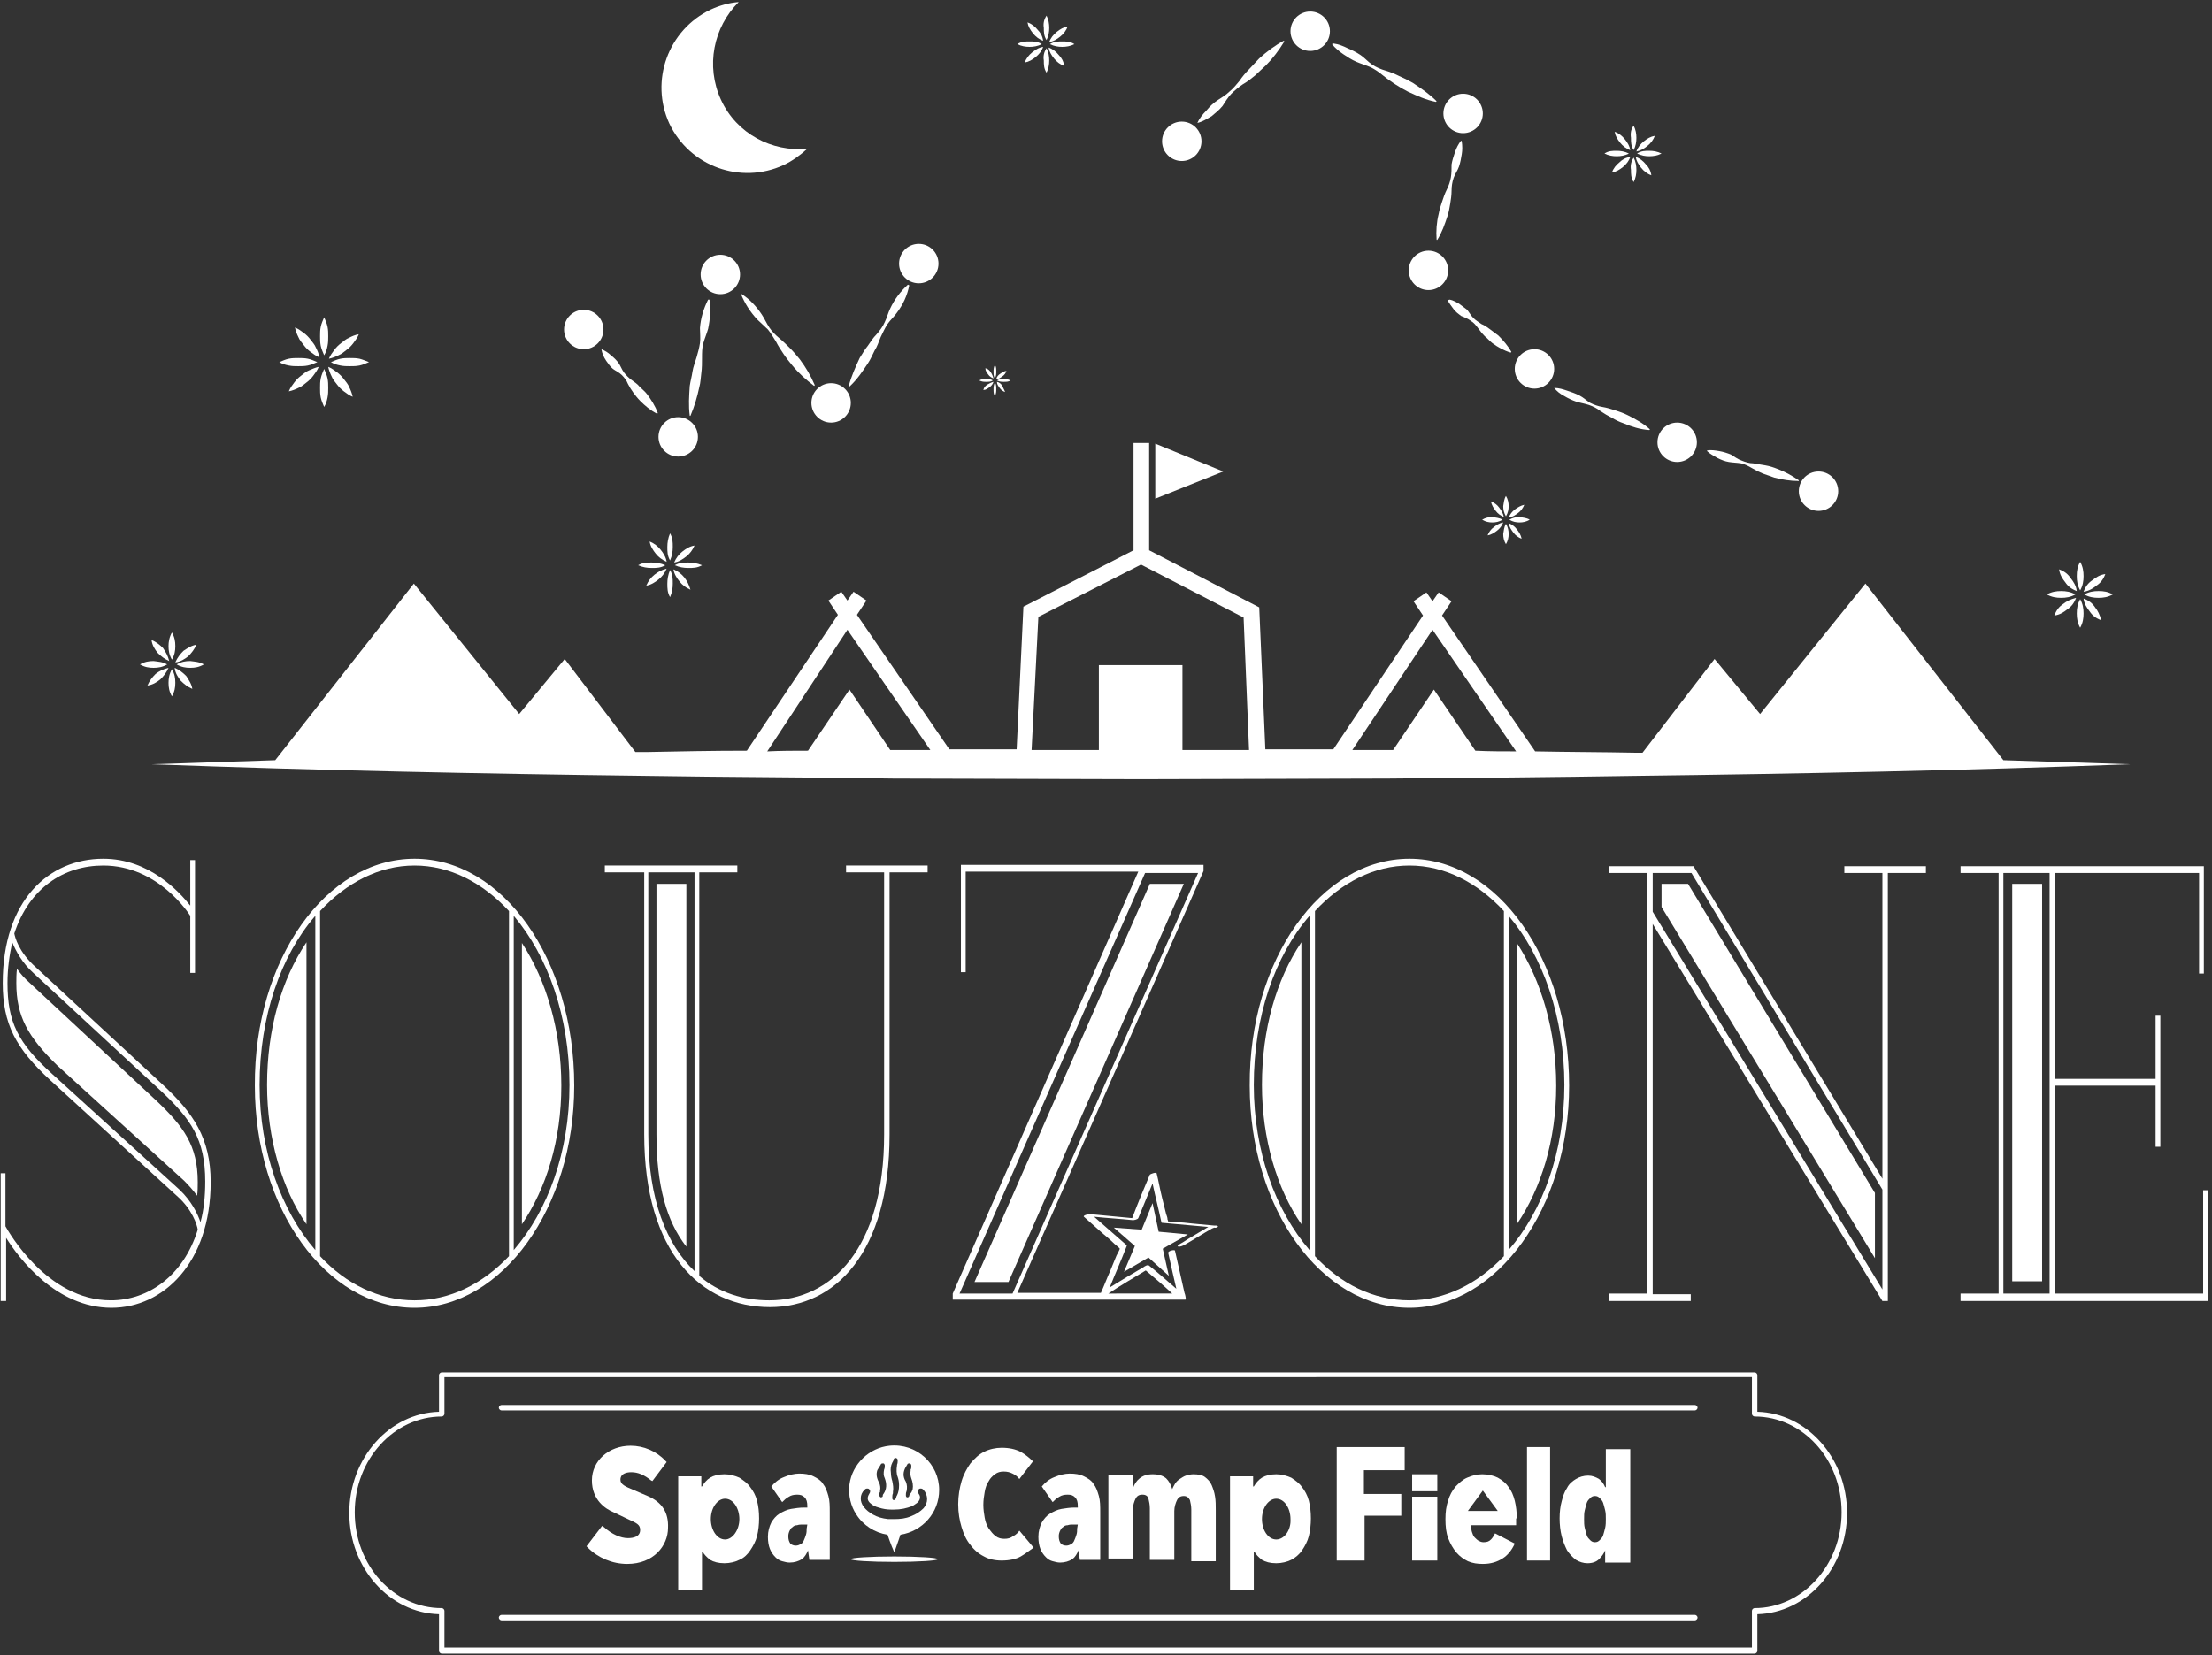 <?xml version="1.0" encoding="utf-8"?>
<!-- Generator: Adobe Illustrator 25.4.1, SVG Export Plug-In . SVG Version: 6.00 Build 0)  -->
<svg version="1.1" id="レイヤー_1" xmlns="http://www.w3.org/2000/svg" xmlns:xlink="http://www.w3.org/1999/xlink" x="0px"
	 y="0px" viewBox="0 0 325.5 243.6" style="enable-background:new 0 0 325.5 243.6;" xml:space="preserve">
<rect x="0" y="0" width="325.5" height="243.6" fill="#333333" stroke="none"/>
<style type="text/css">
	.st0{fill:#FFFFFF;}
</style>
<g>
	<g>
		<path class="st0" d="M98.6,78.5c0.4,0.7,0.4,1.3,0.4,2s-0.1,1.3-0.4,2c-0.4-0.7-0.4-1.3-0.4-2C98.2,79.9,98.3,79.2,98.6,78.5z"/>
		<path class="st0" d="M98.6,83.9c0.4,0.7,0.4,1.3,0.4,2s-0.1,1.3-0.4,2c-0.4-0.7-0.4-1.3-0.4-2C98.2,85.3,98.3,84.6,98.6,83.9z"/>
		<path class="st0" d="M103.3,83.2c-0.7,0.4-1.3,0.4-2,0.4s-1.3-0.1-2-0.4c0.7-0.4,1.3-0.4,2-0.4C101.9,82.8,102.6,82.9,103.3,83.2z
			"/>
		<path class="st0" d="M97.9,83.2c-0.7,0.4-1.3,0.4-2,0.4s-1.3-0.1-2-0.4c0.7-0.4,1.3-0.4,2-0.4C96.6,82.8,97.2,82.9,97.9,83.2z"/>
		<path class="st0" d="M102.2,80.3c-0.3,0.7-0.7,1.2-1.2,1.6s-1.1,0.8-1.8,0.9c0.3-0.7,0.7-1.2,1.2-1.6
			C100.9,80.8,101.5,80.4,102.2,80.3z"/>
		<path class="st0" d="M98.1,83.7c-0.3,0.7-0.7,1.2-1.2,1.6s-1.1,0.8-1.8,0.9c0.3-0.7,0.7-1.2,1.2-1.6
			C96.8,84.2,97.3,83.9,98.1,83.7z"/>
		<path class="st0" d="M101.6,86.8c-0.7-0.3-1.2-0.7-1.6-1.2s-0.8-1.1-0.9-1.8c0.7,0.3,1.2,0.7,1.6,1.2S101.4,86.1,101.6,86.8z"/>
		<path class="st0" d="M98.1,82.7c-0.7-0.3-1.2-0.7-1.6-1.2s-0.8-1.1-0.9-1.8c0.7,0.3,1.2,0.7,1.6,1.2C97.6,81.4,98,82,98.1,82.7z"
			/>
		<g>
			<path class="st0" d="M240.4,18.5c0.3,0.6,0.4,1.2,0.4,1.8c0,0.6-0.1,1.2-0.4,1.8c-0.4-0.6-0.4-1.2-0.4-1.8
				C239.9,19.6,240,19,240.4,18.5z"/>
			<path class="st0" d="M240.4,23.2c0.3,0.6,0.4,1.2,0.4,1.8c0,0.6-0.1,1.2-0.4,1.8c-0.4-0.6-0.4-1.2-0.4-1.8
				C239.9,24.4,240,23.8,240.4,23.2z"/>
			<path class="st0" d="M244.5,22.6c-0.6,0.3-1.2,0.4-1.8,0.4s-1.2-0.1-1.8-0.4c0.6-0.4,1.2-0.4,1.8-0.4S243.9,22.3,244.5,22.6z"/>
			<path class="st0" d="M239.7,22.6c-0.6,0.3-1.2,0.4-1.8,0.4s-1.2-0.1-1.8-0.4c0.6-0.4,1.2-0.4,1.8-0.4S239.1,22.3,239.7,22.6z"/>
			<path class="st0" d="M243.5,20c-0.2,0.6-0.6,1.1-1.1,1.5s-1,0.7-1.6,0.8c0.2-0.6,0.6-1.1,1.1-1.5S242.9,20.1,243.5,20z"/>
			<path class="st0" d="M239.9,23.1c-0.2,0.6-0.6,1.1-1.1,1.5s-1,0.7-1.6,0.8c0.2-0.6,0.6-1.1,1.1-1.5
				C238.7,23.5,239.2,23.2,239.9,23.1z"/>
			<path class="st0" d="M243,25.8c-0.6-0.2-1.1-0.6-1.5-1.1s-0.7-1-0.8-1.6c0.6,0.2,1.1,0.6,1.5,1.1C242.6,24.6,242.9,25.1,243,25.8
				z"/>
			<path class="st0" d="M239.9,22.1c-0.6-0.2-1.1-0.6-1.5-1.1s-0.7-1-0.8-1.6c0.6,0.2,1.1,0.6,1.5,1.1
				C239.5,21,239.8,21.5,239.9,22.1z"/>
		</g>
		<g>
			<path class="st0" d="M154,2.3c0.3,0.6,0.4,1.2,0.4,1.8s-0.1,1.2-0.4,1.8c-0.4-0.6-0.4-1.2-0.4-1.8C153.5,3.5,153.6,2.9,154,2.3z"
				/>
			<path class="st0" d="M154,7.1c0.3,0.6,0.4,1.2,0.4,1.8c0,0.6-0.1,1.2-0.4,1.8c-0.4-0.6-0.4-1.2-0.4-1.8
				C153.5,8.3,153.6,7.7,154,7.1z"/>
			<path class="st0" d="M158.1,6.5c-0.6,0.3-1.2,0.4-1.8,0.4s-1.2-0.1-1.8-0.4c0.6-0.4,1.2-0.4,1.8-0.4
				C156.9,6.1,157.5,6.1,158.1,6.5z"/>
			<path class="st0" d="M153.3,6.5c-0.6,0.3-1.2,0.4-1.8,0.4s-1.2-0.1-1.8-0.4c0.6-0.4,1.2-0.4,1.8-0.4S152.7,6.1,153.3,6.5z"/>
			<path class="st0" d="M157.1,3.9c-0.2,0.6-0.6,1.1-1.1,1.5s-1,0.7-1.6,0.8c0.2-0.6,0.6-1.1,1.1-1.5S156.5,4,157.1,3.9z"/>
			<path class="st0" d="M153.5,6.9c-0.2,0.6-0.6,1.1-1.1,1.5s-1,0.7-1.6,0.8c0.2-0.6,0.6-1.1,1.1-1.5C152.3,7.4,152.8,7,153.5,6.9z"
				/>
			<path class="st0" d="M156.6,9.7c-0.6-0.2-1.1-0.6-1.5-1.1s-0.7-1-0.8-1.6c0.6,0.2,1.1,0.6,1.5,1.1C156.2,8.5,156.5,9,156.6,9.7z"
				/>
			<path class="st0" d="M153.5,6c-0.6-0.2-1.1-0.6-1.5-1.1s-0.7-1-0.8-1.6c0.6,0.2,1.1,0.6,1.5,1.1C153.1,4.8,153.4,5.3,153.5,6z"/>
		</g>
		<g>
			<path class="st0" d="M306.1,82.7c0.4,0.7,0.5,1.4,0.5,2.1s-0.1,1.4-0.5,2.1c-0.4-0.7-0.5-1.4-0.5-2.1
				C305.6,84,305.7,83.4,306.1,82.7z"/>
			<path class="st0" d="M306.1,88.2c0.4,0.7,0.5,1.4,0.5,2.1s-0.1,1.4-0.5,2.1c-0.4-0.7-0.5-1.4-0.5-2.1S305.7,88.9,306.1,88.2z"/>
			<path class="st0" d="M310.9,87.5c-0.7,0.4-1.4,0.5-2.1,0.5s-1.4-0.1-2.1-0.5c0.7-0.4,1.4-0.5,2.1-0.5
				C309.6,87,310.2,87.1,310.9,87.5z"/>
			<path class="st0" d="M305.4,87.5c-0.7,0.4-1.4,0.5-2.1,0.5s-1.4-0.1-2.1-0.5c0.7-0.4,1.4-0.5,2.1-0.5S304.7,87.1,305.4,87.5z"/>
			<path class="st0" d="M309.8,84.5c-0.3,0.8-0.7,1.3-1.3,1.7c-0.5,0.4-1.1,0.8-1.9,0.9c0.3-0.8,0.7-1.3,1.3-1.7
				C308.4,85,309,84.6,309.8,84.5z"/>
			<path class="st0" d="M305.5,88c-0.3,0.8-0.7,1.3-1.3,1.7c-0.5,0.4-1.1,0.8-1.9,0.9c0.3-0.8,0.7-1.3,1.3-1.7
				C304.1,88.5,304.7,88.2,305.5,88z"/>
			<path class="st0" d="M309.2,91.3c-0.8-0.3-1.3-0.7-1.7-1.3c-0.4-0.5-0.8-1.1-0.9-1.9c0.8,0.3,1.3,0.7,1.7,1.3
				C308.7,89.9,309,90.5,309.2,91.3z"/>
			<path class="st0" d="M305.6,87c-0.8-0.3-1.3-0.7-1.7-1.3c-0.4-0.5-0.8-1.1-0.9-1.9c0.8,0.3,1.3,0.7,1.7,1.3
				C305.1,85.6,305.5,86.2,305.6,87z"/>
		</g>
		<g>
			<path class="st0" d="M47.7,46.7c0.2,0.5,0.4,0.9,0.5,1.4s0.1,0.9,0.1,1.4s0,0.9-0.1,1.4s-0.2,0.9-0.5,1.4
				c-0.2-0.5-0.4-0.9-0.5-1.4s-0.1-0.9-0.1-1.4s0-0.9,0.1-1.4C47.3,47.6,47.5,47.2,47.7,46.7z"/>
			<path class="st0" d="M47.7,54.3c0.2,0.5,0.4,0.9,0.5,1.4s0.1,0.9,0.1,1.4s0,0.9-0.1,1.4s-0.2,0.9-0.5,1.4
				c-0.2-0.5-0.4-0.9-0.5-1.4s-0.1-0.9-0.1-1.4s0-0.9,0.1-1.4S47.5,54.8,47.7,54.3z"/>
			<path class="st0" d="M54.3,53.3c-0.5,0.2-0.9,0.4-1.4,0.5s-0.9,0.1-1.4,0.1s-0.9,0-1.4-0.1s-0.9-0.2-1.4-0.5
				c0.5-0.2,0.9-0.4,1.4-0.5s0.9-0.1,1.4-0.1s0.9,0,1.4,0.1C53.3,52.9,53.8,53.1,54.3,53.3z"/>
			<path class="st0" d="M46.7,53.3c-0.5,0.2-0.9,0.4-1.4,0.5s-0.9,0.1-1.4,0.1s-0.9,0-1.4-0.1s-0.9-0.2-1.4-0.5
				c0.5-0.2,0.9-0.4,1.4-0.5s0.9-0.1,1.4-0.1s0.9,0,1.4,0.1C45.8,52.9,46.2,53.1,46.7,53.3z"/>
			<path class="st0" d="M52.8,49.2c-0.2,0.5-0.5,0.9-0.8,1.3c-0.3,0.4-0.6,0.7-1,1s-0.7,0.6-1.2,0.8c-0.4,0.2-0.9,0.4-1.4,0.5
				c0.2-0.5,0.5-0.9,0.8-1.3c0.3-0.4,0.6-0.7,1-1s0.7-0.6,1.2-0.8C51.8,49.5,52.2,49.3,52.8,49.2z"/>
			<path class="st0" d="M46.9,54c-0.2,0.5-0.5,0.9-0.8,1.3c-0.3,0.4-0.6,0.7-1,1s-0.7,0.6-1.2,0.8c-0.4,0.2-0.9,0.4-1.4,0.5
				c0.2-0.5,0.5-0.9,0.8-1.3c0.3-0.4,0.6-0.7,1-1s0.7-0.6,1.2-0.8S46.4,54.1,46.9,54z"/>
			<path class="st0" d="M51.9,58.4c-0.5-0.2-0.9-0.5-1.3-0.8c-0.4-0.3-0.7-0.6-1-1s-0.6-0.7-0.8-1.2c-0.2-0.4-0.4-0.9-0.5-1.4
				c0.5,0.2,0.9,0.5,1.3,0.8c0.4,0.3,0.7,0.6,1,1s0.6,0.7,0.8,1.2C51.6,57.4,51.8,57.9,51.9,58.4z"/>
			<path class="st0" d="M47,52.6c-0.5-0.2-0.9-0.5-1.3-0.8c-0.4-0.3-0.7-0.6-1-1s-0.6-0.7-0.8-1.2c-0.2-0.4-0.4-0.9-0.5-1.4
				c0.5,0.2,0.9,0.5,1.3,0.8c0.4,0.3,0.7,0.6,1,1s0.6,0.7,0.8,1.2C46.7,51.6,46.9,52,47,52.6z"/>
		</g>
		<path class="st0" d="M106.1,14.7c-2.3-5-1.1-10.7,2.6-14.4c-1.4,0.1-2.8,0.5-4.1,1.1c-6.3,3-9,10.5-6.1,16.8
			c3,6.3,10.5,9,16.8,6.1c1.3-0.6,2.5-1.5,3.5-2.4C113.6,22.4,108.4,19.7,106.1,14.7z"/>
		<g>
			<path class="st0" d="M221.6,73c0.3,0.5,0.4,1,0.4,1.5s-0.1,1-0.4,1.5c-0.3-0.5-0.4-1-0.4-1.5C221.3,74,221.3,73.5,221.6,73z"/>
			<path class="st0" d="M221.6,77.1c0.3,0.5,0.4,1,0.4,1.5s-0.1,1-0.4,1.5c-0.3-0.5-0.4-1-0.4-1.5C221.3,78.1,221.3,77.6,221.6,77.1
				z"/>
			<path class="st0" d="M225.1,76.5c-0.5,0.3-1,0.4-1.5,0.4s-1-0.1-1.5-0.4c0.5-0.3,1-0.4,1.5-0.4C224.1,76.2,224.6,76.2,225.1,76.5
				z"/>
			<path class="st0" d="M221.1,76.5c-0.5,0.3-1,0.4-1.5,0.4s-1-0.1-1.5-0.4c0.5-0.3,1-0.4,1.5-0.4C220.1,76.2,220.6,76.2,221.1,76.5
				z"/>
			<path class="st0" d="M224.3,74.3c-0.2,0.5-0.5,0.9-0.9,1.2c-0.4,0.3-0.8,0.6-1.4,0.7c0.2-0.5,0.5-0.9,0.9-1.2
				C223.3,74.7,223.8,74.4,224.3,74.3z"/>
			<path class="st0" d="M221.2,76.9c-0.2,0.5-0.5,0.9-0.9,1.2c-0.4,0.3-0.8,0.6-1.4,0.7c0.2-0.5,0.5-0.9,0.9-1.2
				S220.6,77,221.2,76.9z"/>
			<path class="st0" d="M223.9,79.3c-0.5-0.2-0.9-0.5-1.2-0.9s-0.6-0.8-0.7-1.4c0.5,0.2,0.9,0.5,1.2,0.9S223.8,78.7,223.9,79.3z"/>
			<path class="st0" d="M221.3,76.1c-0.5-0.2-0.9-0.5-1.2-0.9s-0.6-0.8-0.7-1.4c0.5,0.2,0.9,0.5,1.2,0.9
				C220.9,75.1,221.2,75.6,221.3,76.1z"/>
		</g>
		<g>
			<path class="st0" d="M146.4,53.7c0.2,0.3,0.2,0.6,0.2,1c0,0.3,0,0.6-0.2,1c-0.2-0.3-0.2-0.6-0.2-1
				C146.2,54.4,146.2,54.1,146.4,53.7z"/>
			<path class="st0" d="M146.4,56.3c0.2,0.3,0.2,0.6,0.2,1c0,0.3,0,0.6-0.2,1c-0.2-0.3-0.2-0.6-0.2-1
				C146.2,57,146.2,56.7,146.4,56.3z"/>
			<path class="st0" d="M148.7,56c-0.3,0.2-0.6,0.2-1,0.2c-0.3,0-0.6,0-1-0.2c0.3-0.2,0.6-0.2,1-0.2C148,55.8,148.3,55.8,148.7,56z"
				/>
			<path class="st0" d="M146.1,56c-0.3,0.2-0.6,0.2-1,0.2c-0.3,0-0.6,0-1-0.2c0.3-0.2,0.6-0.2,1-0.2C145.4,55.8,145.8,55.8,146.1,56
				z"/>
			<path class="st0" d="M148.1,54.6c-0.1,0.3-0.3,0.6-0.6,0.8s-0.5,0.4-0.9,0.4c0.1-0.4,0.3-0.6,0.6-0.8
				C147.5,54.8,147.8,54.6,148.1,54.6z"/>
			<path class="st0" d="M146.2,56.2c-0.1,0.3-0.3,0.6-0.6,0.8s-0.5,0.4-0.9,0.4c0.1-0.4,0.3-0.6,0.6-0.8
				C145.5,56.5,145.8,56.3,146.2,56.2z"/>
			<path class="st0" d="M147.9,57.7c-0.3-0.1-0.6-0.3-0.8-0.6s-0.4-0.5-0.4-0.9c0.4,0.1,0.6,0.3,0.8,0.6
				C147.6,57.1,147.8,57.4,147.9,57.7z"/>
			<path class="st0" d="M146.2,55.7c-0.3-0.1-0.6-0.3-0.8-0.6s-0.4-0.5-0.4-0.9c0.4,0.1,0.6,0.3,0.8,0.6S146.1,55.4,146.2,55.7z"/>
		</g>
		<g>
			<path class="st0" d="M25.3,93.1c0.4,0.7,0.5,1.3,0.5,2s-0.1,1.3-0.5,2c-0.4-0.7-0.5-1.3-0.5-2C24.8,94.5,24.9,93.8,25.3,93.1z"/>
			<path class="st0" d="M25.3,98.5c0.4,0.7,0.5,1.3,0.5,2s-0.1,1.3-0.5,2c-0.4-0.7-0.5-1.3-0.5-2C24.8,99.9,24.9,99.2,25.3,98.5z"/>
			<path class="st0" d="M30,97.8c-0.7,0.4-1.3,0.5-2,0.5s-1.3-0.1-2-0.5c0.7-0.4,1.3-0.5,2-0.5C28.7,97.4,29.3,97.4,30,97.8z"/>
			<path class="st0" d="M24.6,97.8c-0.7,0.4-1.3,0.5-2,0.5s-1.3-0.1-2-0.5c0.7-0.4,1.3-0.5,2-0.5C23.3,97.4,23.9,97.4,24.6,97.8z"/>
			<path class="st0" d="M28.9,94.9c-0.3,0.7-0.7,1.2-1.2,1.7c-0.5,0.4-1.1,0.8-1.9,0.9c0.3-0.7,0.7-1.2,1.2-1.7
				C27.6,95.4,28.2,95,28.9,94.9z"/>
			<path class="st0" d="M24.8,98.3c-0.3,0.7-0.7,1.2-1.2,1.7c-0.5,0.4-1.1,0.8-1.9,0.9c0.3-0.7,0.7-1.2,1.2-1.7
				C23.4,98.8,24,98.5,24.8,98.3z"/>
			<path class="st0" d="M28.3,101.4c-0.7-0.3-1.2-0.7-1.7-1.2c-0.4-0.5-0.8-1.1-0.9-1.9c0.7,0.3,1.2,0.7,1.7,1.2
				C27.8,100.1,28.2,100.7,28.3,101.4z"/>
			<path class="st0" d="M24.9,97.3c-0.7-0.3-1.2-0.7-1.7-1.2c-0.4-0.5-0.8-1.1-0.9-1.9c0.7,0.3,1.2,0.7,1.7,1.2
				C24.4,96,24.7,96.5,24.9,97.3z"/>
		</g>
		<circle class="st0" cx="192.8" cy="4.6" r="2.9"/>
		<circle class="st0" cx="215.3" cy="16.7" r="2.9"/>
		<circle class="st0" cx="210.2" cy="39.8" r="2.9"/>
		<circle class="st0" cx="225.8" cy="54.3" r="2.9"/>
		<circle class="st0" cx="246.8" cy="65.1" r="2.9"/>
		<circle class="st0" cx="267.6" cy="72.3" r="2.9"/>
		<circle class="st0" cx="173.9" cy="20.8" r="2.9"/>
		<path class="st0" d="M176.2,18.1c0.3-0.7,0.8-1.3,1.3-1.8c0.5-0.6,1-1.1,1.6-1.5s1.3-0.8,1.8-1.3c0.6-0.5,1-1,1.5-1.6
			c0.4-0.6,0.9-1.2,1.4-1.7s1-1.1,1.5-1.6c1.1-1,2.3-1.9,3.6-2.6l0.1,0.1c-0.8,1.3-1.7,2.5-2.7,3.5c-0.5,0.5-1.1,1-1.6,1.5
			c-0.6,0.5-1.1,0.9-1.8,1.3c-0.6,0.4-1.2,0.9-1.7,1.4s-0.9,1.2-1.3,1.8c-0.5,0.6-1,1-1.6,1.5C177.6,17.5,177,17.9,176.2,18.1
			L176.2,18.1z"/>
		<circle class="st0" cx="99.8" cy="64.3" r="2.9"/>
		<circle class="st0" cx="85.9" cy="48.5" r="2.9"/>
		<path class="st0" d="M88.5,51.4c0.5,0.2,1,0.5,1.4,0.9c0.4,0.3,0.8,0.7,1.1,1.1c0.3,0.4,0.5,1,0.8,1.4s0.7,0.8,1.1,1.1
			s0.9,0.6,1.2,1c0.4,0.4,0.8,0.7,1.1,1.1c0.6,0.8,1.2,1.7,1.6,2.8l-0.1,0.1c-1-0.5-1.8-1.2-2.5-1.9c-0.4-0.4-0.7-0.8-1-1.2
			s-0.6-0.9-0.8-1.3c-0.2-0.5-0.5-0.9-0.9-1.3c-0.4-0.4-0.9-0.6-1.3-0.9c-0.4-0.3-0.7-0.8-1-1.2C88.8,52.5,88.6,52,88.5,51.4
			L88.5,51.4z"/>
		<circle class="st0" cx="122.3" cy="59.3" r="2.9"/>
		<circle class="st0" cx="135.2" cy="38.8" r="2.9"/>
		<path class="st0" d="M133.8,42c-0.3,1.5-0.9,2.8-1.8,4c-0.4,0.6-1,1.1-1.4,1.7c-0.4,0.6-0.7,1.3-1,1.9c-0.3,0.7-0.5,1.4-0.9,2
			c-0.3,0.6-0.6,1.3-1,1.9c-0.8,1.2-1.6,2.4-2.7,3.4l-0.1-0.1c0.4-1.5,1-2.8,1.6-4.1c0.4-0.6,0.7-1.2,1.2-1.8
			c0.4-0.6,0.8-1.2,1.3-1.7c0.5-0.6,0.9-1.1,1.2-1.8c0.3-0.6,0.5-1.4,0.8-2c0.6-1.3,1.5-2.5,2.6-3.5L133.8,42z"/>
		<circle class="st0" cx="106" cy="40.4" r="2.9"/>
		<path class="st0" d="M109,43.2c1.3,0.8,2.3,1.9,3.1,3.1c0.4,0.6,0.7,1.3,1.1,1.9c0.4,0.6,0.9,1.1,1.5,1.6s1.1,1,1.6,1.5
			s1,1.1,1.4,1.6c0.9,1.2,1.6,2.4,2.2,3.8l-0.1,0.1c-1.2-0.9-2.3-1.9-3.2-3c-0.5-0.6-0.9-1.1-1.3-1.7c-0.4-0.6-0.8-1.2-1.1-1.8
			c-0.4-0.6-0.7-1.2-1.2-1.8c-0.5-0.5-1.1-1-1.6-1.5C110.4,45.9,109.6,44.7,109,43.2L109,43.2z"/>
		<path class="st0" d="M104.4,44.1c0.2,1.5,0.1,2.9-0.2,4.3c-0.2,0.7-0.5,1.4-0.7,2.1c-0.2,0.7-0.2,1.4-0.2,2.2c0,0.7,0,1.5-0.1,2.2
			s-0.1,1.4-0.3,2.1c-0.3,1.4-0.7,2.8-1.3,4.2h-0.1c-0.2-1.5-0.1-2.9,0-4.4c0.1-0.7,0.3-1.4,0.4-2.1c0.1-0.7,0.4-1.4,0.6-2.1
			c0.2-0.7,0.4-1.4,0.5-2.1c0.1-0.7,0-1.5,0-2.2c0.1-1.4,0.5-2.8,1.2-4.2H104.4z"/>
		<path class="st0" d="M196.2,6.4c0.8,0.1,1.5,0.4,2.1,0.7c0.7,0.3,1.3,0.6,1.9,1c0.6,0.4,1.1,1,1.7,1.4c0.6,0.4,1.3,0.7,2,0.9
			s1.4,0.5,2,0.8c0.7,0.3,1.3,0.6,2,1c1.2,0.8,2.4,1.6,3.5,2.7l-0.1,0.1c-1.5-0.3-2.8-0.9-4.1-1.5c-0.6-0.3-1.3-0.7-1.9-1.1
			c-0.6-0.4-1.2-0.8-1.8-1.3s-1.2-0.9-1.8-1.2c-0.7-0.3-1.4-0.5-2.1-0.8c-0.7-0.3-1.3-0.7-1.9-1.1c-0.6-0.4-1.2-0.9-1.7-1.5
			L196.2,6.4z"/>
		<path class="st0" d="M215.1,20.8c0.1,0.7,0.1,1.3,0,1.9s-0.2,1.2-0.4,1.8c-0.2,0.6-0.6,1.1-0.8,1.7s-0.3,1.2-0.3,1.9
			c0,0.6-0.1,1.3-0.2,1.9c-0.1,0.6-0.2,1.2-0.4,1.8c-0.4,1.2-0.8,2.4-1.5,3.5h-0.1c-0.1-1.3,0-2.6,0.3-3.8c0.1-0.6,0.3-1.2,0.5-1.8
			c0.2-0.6,0.4-1.2,0.7-1.8c0.3-0.6,0.5-1.2,0.6-1.8c0.1-0.6,0.1-1.3,0.1-1.9c0.1-0.6,0.3-1.2,0.5-1.8c0.2-0.6,0.5-1.2,0.9-1.7
			L215.1,20.8z"/>
		<path class="st0" d="M213.3,44.1c0.6,0.1,1,0.4,1.4,0.6c0.4,0.3,0.8,0.6,1.2,0.9c0.3,0.4,0.6,0.9,0.9,1.2c0.4,0.4,0.8,0.6,1.2,0.9
			c0.5,0.2,0.9,0.5,1.3,0.8c0.4,0.3,0.8,0.6,1.2,0.9c0.7,0.7,1.4,1.5,1.9,2.4l-0.1,0.1c-1-0.3-1.9-0.8-2.7-1.4
			c-0.4-0.3-0.7-0.7-1.1-1c-0.4-0.4-0.7-0.8-1-1.2s-0.6-0.8-1.1-1.1c-0.4-0.3-0.9-0.5-1.4-0.7c-0.4-0.3-0.8-0.6-1.1-1
			s-0.6-0.8-0.9-1.3L213.3,44.1z"/>
		<path class="st0" d="M228.7,57.1c0.7,0,1.3,0.2,1.9,0.4c0.6,0.2,1.2,0.4,1.8,0.7s1.1,0.8,1.6,1.1c0.6,0.3,1.2,0.5,1.8,0.6
			s1.3,0.3,1.9,0.5c0.6,0.2,1.2,0.4,1.8,0.7c1.2,0.6,2.3,1.2,3.3,2.1l-0.1,0.1c-1.4-0.1-2.6-0.5-3.8-1c-0.6-0.2-1.2-0.5-1.7-0.8
			c-0.6-0.3-1.1-0.6-1.7-1c-0.5-0.4-1.1-0.7-1.7-0.9c-0.6-0.2-1.3-0.3-1.9-0.5c-0.6-0.2-1.2-0.5-1.7-0.8
			C229.6,58,229.1,57.6,228.7,57.1L228.7,57.1z"/>
		<path class="st0" d="M251.2,66.3c0.6-0.1,1.2,0,1.8,0.1s1.2,0.3,1.7,0.5c0.5,0.3,1,0.7,1.6,0.9c0.5,0.2,1.1,0.4,1.7,0.4
			c0.6,0.1,1.2,0.2,1.8,0.3c0.6,0.1,1.2,0.3,1.7,0.5c1.1,0.4,2.2,1,3.2,1.7v0.1c-1.3,0-2.4-0.2-3.6-0.5c-0.6-0.2-1.1-0.4-1.7-0.6
			c-0.5-0.2-1.1-0.5-1.6-0.8s-1.1-0.6-1.6-0.7c-0.6-0.1-1.2-0.1-1.8-0.2s-1.1-0.3-1.7-0.6c-0.5-0.3-1.1-0.6-1.5-1L251.2,66.3z"/>
		<g>
			<polygon class="st0" points="170,65.3 170,73.4 180,69.4 			"/>
			<path class="st0" d="M313.5,112.5c-6.2-0.2-12.4-0.4-18.7-0.6l-20.3-26L259,105.1l-6.7-8.1l-10.6,13.8c-0.3,0-0.7,0-1,0
				c-4.9-0.1-9.9-0.1-14.8-0.2l-13.7-20l1.4-2.1l-1.9-1.3l-0.9,1.3l-0.9-1.3l-1.9,1.3l1.4,2.1l-13.2,19.7h-10l-0.9-20.9L169.1,81
				V65.2h-2.3V81l-16.2,8.3l-1,21h-9.9l-13.6-19.8l1.4-2.1l-1.9-1.3l-0.9,1.3l-0.9-1.3l-1.9,1.3l1.4,2.1l-13.4,20
				c-5,0-9.9,0.1-14.9,0.2c-0.5,0-1,0-1.5,0L83.1,97l-6.7,8.1L60.9,85.9l-20.4,26c-6.1,0.2-12.2,0.4-18.2,0.6
				c24.3,0.9,48.5,1.4,72.8,1.7c12.1,0.2,24.3,0.2,36.4,0.4l36.4,0.1l36.4-0.1c12.1-0.1,24.3-0.2,36.4-0.4
				C265,113.9,289.2,113.4,313.5,112.5z M210.8,92.7l12.3,17.9c-2,0-4,0-6-0.1l-6.1-9l-6,8.9c-0.2,0-0.4,0-0.6,0H199L210.8,92.7z
				 M152.8,90.8l15.1-7.7l15.1,7.8l0.8,19.5H174V97.9h-12.3v12.5h-9.9L152.8,90.8z M124.7,92.7l12.2,17.7h-5.4c-0.2,0-0.4,0-0.5,0
				l-6-8.9l-6.1,9c-2,0-4,0-6,0.1L124.7,92.7z"/>
		</g>
	</g>
	<path class="st0" d="M0.1,172.7h0.7v7.8c0.4,0.7,6.1,10.9,15.5,10.9c5.5,0,10.7-3.6,12.8-10.4c-0.1-0.7-0.8-3-3.1-5L7.4,159
		c-5.1-4.7-7-8.3-7-14.3c0-12.2,6.8-18.3,14.8-18.3c6.8,0,11.2,4.9,12.8,6.9v-6.7h0.7v16.6H28v-8.4c-0.2-0.3-4.7-7.4-12.8-7.4
		c-5.8,0-10.9,3.3-13.1,10c0.1,0.5,0.6,2.7,3.2,5L24,159.7c4.4,4.1,7,7.8,7,14.3c0,11.9-7,18.5-14.6,18.5c-8.2,0-13.7-7.4-15.5-10.3
		v9.3H0.1V172.7z M26.4,175.1c1.8,1.7,2.7,3.6,3.1,4.8c0.5-1.8,0.7-3.8,0.7-6c0-6.2-2.1-9.2-6.6-13.4L5,143.3
		c-1.8-1.6-2.7-3.4-3.2-4.6c-0.4,1.8-0.7,3.8-0.7,6c0,5.7,1.5,8.8,6.6,13.4L26.4,175.1z M2.4,144.7c0-0.5,0-1.5,0.1-2.1
		c0.5,0.7,1.1,1.4,1.9,2.1L23,162c4,3.8,6.1,6.6,6.1,12c0,0.5,0,1.5-0.1,2c-0.5-0.7-1.2-1.5-1.9-2.2l-18.7-17
		C4.1,152.6,2.4,149.6,2.4,144.7z"/>
	<path class="st0" d="M61,126.4c13,0,23.5,14.8,23.5,33.4c0,18-10.6,32.7-23.5,32.7c-13,0-23.5-14.6-23.5-32.7
		C37.4,141.2,48,126.4,61,126.4z M46.4,134.8c-5.1,5.9-8.2,14.8-8.2,24.9c0,9.8,3.2,18.5,8.2,24.3V134.8z M39.3,159.7
		c0-8.2,2.1-15.5,5.8-21v41.5C41.5,175,39.3,167.6,39.3,159.7z M61,191.4c5.2,0,10-2.4,13.9-6.5v-50.8c-3.9-4.2-8.7-6.7-13.9-6.7
		s-10,2.5-13.9,6.7v50.8C50.9,189,55.8,191.4,61,191.4z M83.8,159.7c0-10.1-3.2-19-8.2-24.9V184C80.6,178.2,83.8,169.6,83.8,159.7z
		 M76.8,138.8c3.6,5.5,5.8,12.9,5.8,21c0,8-2.2,15.1-5.8,20.4V138.8z"/>
	<path class="st0" d="M113.2,191.4c9.2,0,16.9-7.7,16.9-24.4v-38.6h-5.6v-1h12v1h-5.6V167c0,17.4-8,25.4-17.6,25.4
		c-10.1,0-18.5-8-18.5-25.4v-38.6H89v-1h19.5v1h-5.6v59.4C105.8,190.3,109.4,191.4,113.2,191.4z M102.2,128.4h-6.8V167
		c0,9.6,2.7,16.2,6.8,20.1V128.4z M96.6,167v-36.9h4.4v53.4C98.1,179.8,96.6,174.5,96.6,167z"/>
	<path class="st0" d="M207.4,126.4c13,0,23.5,14.8,23.5,33.4c0,18-10.6,32.7-23.5,32.7c-13,0-23.5-14.6-23.5-32.7
		C183.8,141.2,194.4,126.4,207.4,126.4z M192.7,134.8c-5.1,5.9-8.2,14.8-8.2,24.9c0,9.8,3.2,18.5,8.2,24.3V134.8z M185.7,159.7
		c0-8.2,2.1-15.5,5.8-21v41.5C187.9,175,185.7,167.6,185.7,159.7z M207.4,191.4c5.2,0,10-2.4,13.9-6.5v-50.8
		c-3.9-4.2-8.7-6.7-13.9-6.7s-10,2.5-13.9,6.7v50.8C197.3,189,202.1,191.4,207.4,191.4z M230.2,159.7c0-10.1-3.2-19-8.2-24.9V184
		C227,178.2,230.2,169.6,230.2,159.7z M223.2,138.8c3.6,5.5,5.8,12.9,5.8,21c0,8-2.2,15.1-5.8,20.4V138.8z"/>
	<path class="st0" d="M236.8,190.4h5.6v-61.9h-5.6v-1h12.4l27.8,46v-45h-5.6v-1h12v1h-5.6v63H277L243.2,136v54.5h5.6v1h-12V190.4z
		 M277,189.8v-14.7l-28.1-46.6h-5.7v5.7L277,189.8z M244.4,130.1h4l27.5,45.5v9.6l-31.4-51.7v-3.4H244.4z"/>
	<path class="st0" d="M288.5,190.4h5.6v-61.9h-5.6v-1h35.8v15.8h-0.7v-14.8h-21.2v30.3h14.8v-9.3h0.7v19.3h-0.7v-9h-14.8v30.6h21.8
		v-15.2h0.7v16.3h-36.4L288.5,190.4L288.5,190.4z M301.6,190.4v-61.9h-6.8v61.9H301.6z M296.1,130.1h4.4v58.5h-4.4V130.1z"/>
	<path class="st0" d="M207.8,219.5V217h3.7v2.5H207.8z"/>
	<path class="st0" d="M150.2,229.1c-0.7,0.4-1.7,0.6-2.8,0.6c-1,0-1.9-0.2-2.6-0.6c-0.8-0.4-1.5-1-2-1.7c-0.6-0.7-1-1.6-1.3-2.6
		s-0.5-2.1-0.5-3.4c0-1.2,0.2-2.4,0.5-3.4s0.8-1.9,1.3-2.6c0.6-0.7,1.2-1.3,2-1.7s1.7-0.6,2.6-0.6c1.1,0,2,0.2,2.8,0.6
		c0.7,0.4,1.3,0.9,1.8,1.4l-2,2.6c-0.3-0.4-0.6-0.6-1-0.8s-0.8-0.3-1.3-0.3s-0.9,0.1-1.3,0.4c-0.4,0.3-0.7,0.6-0.9,1
		c-0.3,0.4-0.5,1-0.6,1.6s-0.2,1.2-0.2,1.9s0.1,1.3,0.2,1.9c0.1,0.6,0.3,1.1,0.6,1.6c0.3,0.4,0.6,0.8,1,1.1s0.8,0.4,1.3,0.4
		s0.9-0.1,1.3-0.4c0.4-0.2,0.7-0.5,0.9-0.8l2.1,2.5C151.5,228.2,150.9,228.7,150.2,229.1z"/>
	<path class="st0" d="M158.7,228.2c-0.2,0.5-0.5,1-0.9,1.3c-0.5,0.3-1.1,0.5-1.8,0.5c-0.4,0-0.7-0.1-1.1-0.2c-0.4-0.1-0.7-0.3-1-0.6
		s-0.6-0.7-0.8-1.2s-0.3-1.1-0.3-1.8c0-0.8,0.2-1.5,0.5-2.1c0.3-0.5,0.7-1,1.2-1.3s1.1-0.6,1.7-0.7c0.6-0.1,1.3-0.2,1.9-0.2h0.5
		v-0.2c0-0.6-0.1-1-0.4-1.3c-0.3-0.3-0.6-0.4-1.1-0.4s-0.9,0.1-1.2,0.3c-0.4,0.2-0.7,0.5-1,0.8l-1.6-2.3c0.5-0.6,1.1-1.1,1.9-1.4
		c0.7-0.3,1.5-0.5,2.2-0.5c0.8,0,1.5,0.1,2.1,0.4c0.6,0.3,1.1,0.6,1.4,1.1c0.4,0.5,0.6,1.1,0.8,1.8s0.2,1.5,0.2,2.4v7h-3
		L158.7,228.2L158.7,228.2z M158.6,224.4h-0.7c-0.3,0-0.5,0-0.8,0.1c-0.3,0-0.5,0.1-0.7,0.3c-0.2,0.1-0.3,0.3-0.4,0.5
		c-0.1,0.2-0.2,0.5-0.2,0.8c0,0.5,0.1,0.8,0.3,1.1c0.2,0.2,0.5,0.3,0.8,0.3s0.5-0.1,0.7-0.2c0.2-0.1,0.4-0.3,0.5-0.6
		c0.1-0.2,0.2-0.5,0.3-0.8s0.1-0.6,0.1-0.9L158.6,224.4L158.6,224.4z"/>
	<path class="st0" d="M166.7,217.4v1.7l0,0c0.2-0.6,0.5-1.1,1-1.5s1.1-0.6,1.9-0.6c0.9,0,1.5,0.2,2,0.6c0.4,0.4,0.7,0.9,0.9,1.6l0,0
		c0.1-0.3,0.3-0.6,0.4-0.8c0.2-0.3,0.4-0.5,0.7-0.7s0.6-0.4,0.9-0.5c0.3-0.1,0.7-0.2,1.1-0.2c0.7,0,1.3,0.1,1.7,0.4
		c0.4,0.3,0.8,0.7,1,1.2s0.4,1,0.5,1.7c0.1,0.6,0.1,1.3,0.1,2v7.5h-3.6v-7.6c0-0.5-0.1-1-0.2-1.4c-0.2-0.4-0.5-0.6-0.9-0.6
		c-0.5,0-0.8,0.2-1,0.6c-0.2,0.4-0.4,1-0.4,1.6v7.2h-3.6V222c0-0.5-0.1-1-0.2-1.4c-0.1-0.4-0.4-0.6-0.9-0.6s-0.8,0.2-1,0.6
		c-0.2,0.4-0.4,1-0.4,1.6v7.2h-3.6v-12.3h3.6V217.4z"/>
	<path class="st0" d="M200.7,216.5v3.4h5.5v3.2h-5.4v6.6h-4.1V213h10v3.4h-6V216.5z"/>
	<path class="st0" d="M207.8,229.7v-9.4h3.7v9.4H207.8z"/>
	<path class="st0" d="M224.7,229.7V213h3.4v16.7H224.7z"/>
	<path class="st0" d="M236.2,229.7v-1.5l0,0c-0.2,0.5-0.5,0.9-0.9,1.3c-0.4,0.4-1,0.6-1.7,0.6c-0.6,0-1.2-0.2-1.7-0.5
		c-0.5-0.4-0.9-0.8-1.3-1.4c-0.3-0.6-0.6-1.3-0.8-2.1s-0.3-1.7-0.3-2.6c0-0.9,0.1-1.8,0.3-2.5c0.2-0.8,0.4-1.4,0.8-2
		c0.3-0.6,0.8-1,1.3-1.3s1.1-0.5,1.8-0.5c0.6,0,1.1,0.2,1.6,0.5c0.4,0.3,0.7,0.7,0.9,1.2h0.1v-5.6h3.6V230h-3.7V229.7z M236.3,223.6
		c0-0.5,0-0.9-0.1-1.3c-0.1-0.4-0.2-0.8-0.3-1.1s-0.3-0.5-0.5-0.7s-0.4-0.3-0.7-0.3s-0.5,0.1-0.7,0.3s-0.4,0.4-0.5,0.7
		s-0.2,0.7-0.3,1.1c-0.1,0.4-0.1,0.8-0.1,1.3s0,0.9,0.1,1.3c0.1,0.4,0.2,0.8,0.3,1.1s0.3,0.5,0.5,0.7s0.4,0.3,0.7,0.3
		s0.5-0.1,0.7-0.3s0.4-0.4,0.5-0.7s0.2-0.7,0.3-1.1S236.3,224,236.3,223.6z"/>
	<path class="st0" d="M223.2,223.5c0-0.9-0.1-1.8-0.3-2.6s-0.5-1.5-0.9-2c-0.4-0.6-0.9-1-1.6-1.4c-0.6-0.3-1.4-0.5-2.3-0.5
		c-0.8,0-1.5,0.2-2.2,0.5s-1.2,0.8-1.7,1.3c-0.5,0.6-0.9,1.3-1.1,2.1c-0.3,0.8-0.4,1.7-0.4,2.7c0,1.1,0.1,2,0.4,2.8
		c0.3,0.8,0.7,1.5,1.2,2.1s1.1,1,1.7,1.3c0.7,0.3,1.4,0.4,2.2,0.4c1.2,0,2.1-0.3,2.9-0.8c0.8-0.5,1.4-1.3,1.8-2.2l-2.9-1.5
		c-0.2,0.4-0.4,0.7-0.6,0.9c-0.3,0.3-0.6,0.4-1.1,0.4c-0.3,0-0.5-0.1-0.7-0.2c-0.2-0.1-0.4-0.3-0.6-0.5c-0.2-0.2-0.3-0.5-0.4-0.8
		c-0.1-0.3-0.1-0.6-0.1-1h6.6v-1H223.2z M216,222.4l2.2-3l2.2,3H216z"/>
	<path class="st0" d="M111.4,220.9c-0.2-0.8-0.6-1.5-1-2c-0.4-0.6-1-1-1.6-1.4c-0.7-0.3-1.4-0.5-2.2-0.5c-0.9,0-1.6,0.2-2.1,0.5
		s-0.9,0.8-1.2,1.3h-0.1v-1.5h-3.4V234h3.5v-5.6h0.1c0.2,0.4,0.6,0.8,1.1,1.2c0.5,0.3,1.2,0.5,2.1,0.5c0.8,0,1.6-0.2,2.2-0.5
		c0.7-0.3,1.2-0.8,1.6-1.4c0.4-0.6,0.8-1.3,1-2.1s0.3-1.7,0.3-2.6C111.7,222.5,111.6,221.7,111.4,220.9z M106.7,226.6
		c-1.2,0-2.1-1.4-2.1-3c0-1.7,1-3,2.1-3c1.2,0,2.1,1.4,2.1,3C108.8,225.2,107.8,226.6,106.7,226.6z"/>
	<path class="st0" d="M95.3,220.2l-2.1-0.9c-1.2-0.5-1.9-0.8-1.9-1.5c0-1,1.1-1.1,1.6-1.1c1,0,1.9,0.4,2.9,1.2L96,218l2.1-2.8
		l-0.2-0.2c-1.3-1.4-3.2-2.2-5.1-2.2c-3.2,0-5.7,2.2-5.7,5.1c0,2.9,2,4.2,3.2,4.7l2.1,1c1.3,0.6,1.8,0.8,1.8,1.6c0,1-1,1.2-1.8,1.2
		c-1.1,0-2.4-0.6-3.5-1.6l-0.3-0.2l-2.3,3l0.2,0.2c1.5,1.5,3.6,2.4,5.8,2.4c3.9,0,6-2.7,6-5.3C98.4,222.6,97.4,221.1,95.3,220.2z"/>
	<path class="st0" d="M118.9,228.2c-0.2,0.5-0.5,1-0.9,1.3c-0.5,0.3-1.1,0.5-1.8,0.5c-0.4,0-0.7-0.1-1.1-0.2c-0.4-0.1-0.7-0.3-1-0.6
		s-0.6-0.7-0.8-1.2c-0.2-0.5-0.3-1.1-0.3-1.8c0-0.8,0.2-1.5,0.5-2.1c0.3-0.5,0.7-1,1.2-1.3s1.1-0.6,1.7-0.7c0.6-0.1,1.3-0.2,1.9-0.2
		h0.5v-0.2c0-0.6-0.1-1-0.4-1.3s-0.6-0.4-1.1-0.4s-0.9,0.1-1.2,0.3c-0.4,0.2-0.7,0.5-1,0.8l-1.6-2.3c0.5-0.6,1.1-1.1,1.9-1.4
		c0.7-0.3,1.5-0.5,2.2-0.5c0.8,0,1.5,0.1,2.1,0.4c0.6,0.3,1.1,0.6,1.4,1.1c0.4,0.5,0.6,1.1,0.8,1.8c0.2,0.7,0.2,1.5,0.2,2.4v7h-3
		L118.9,228.2L118.9,228.2z M118.8,224.4h-0.7c-0.3,0-0.5,0-0.8,0.1c-0.3,0-0.5,0.1-0.7,0.3c-0.2,0.1-0.3,0.3-0.4,0.5
		s-0.2,0.5-0.2,0.8c0,0.5,0.1,0.8,0.3,1.1c0.2,0.2,0.5,0.3,0.8,0.3s0.5-0.1,0.7-0.2c0.2-0.1,0.4-0.3,0.5-0.6
		c0.1-0.2,0.2-0.5,0.3-0.8c0.1-0.3,0.1-0.6,0.1-0.9L118.8,224.4L118.8,224.4z"/>
	<ellipse class="st0" cx="131.6" cy="229.5" rx="6.4" ry="0.4"/>
	<path class="st0" d="M130.9,212.8c-3,0.3-5.5,2.7-5.9,5.7c-0.2,1.6,0.2,3.2,1,4.4l0,0l0,0c1,1.6,2.7,2.7,4.6,3c0,0,0.5,1.5,1,2.6
		c0.4-1.1,0.9-2.6,0.9-2.6c3.2-0.5,5.7-3.2,5.7-6.6C138.2,215.5,134.9,212.4,130.9,212.8z M133.3,215.9c0.1-0.1,0.1-0.2,0.2-0.3
		c0-0.1,0.1-0.2,0.3-0.2l0,0h0.1c0.2,0.1,0.2,0.3,0.2,0.4c0,0.2,0,0.4-0.1,0.5c0,0.1,0,0.1,0,0.2c-0.1,0.4,0,0.8,0.1,1.1
		c0.2,0.5,0.3,1.1,0.2,1.6c-0.1,0.2-0.1,0.4-0.3,0.6c-0.1,0.1-0.2,0.2-0.2,0.4c-0.1,0.2-0.2,0.2-0.3,0.2l0,0c-0.1,0-0.2-0.1-0.2-0.3
		s0-0.4,0.1-0.6c0.1-0.5,0.1-0.9-0.1-1.4C132.8,217.3,132.9,216.6,133.3,215.9z M131.3,215.3c0.1-0.2,0.2-0.3,0.2-0.5
		c0.1-0.2,0.2-0.2,0.3-0.2s0.3,0.1,0.3,0.3s0,0.5-0.1,0.7v0.1c-0.1,0.6-0.1,1.2,0.1,1.7c0.1,0.3,0.2,0.7,0.2,1.2
		c0,0.6-0.1,1.1-0.3,1.5c-0.1,0.1-0.1,0.3-0.2,0.5c-0.1,0.2-0.2,0.2-0.3,0.2l0,0c-0.1,0-0.2-0.1-0.2-0.3s0-0.5,0.1-0.7v-0.2
		c0.1-0.6,0-1.1-0.1-1.6c-0.1-0.3-0.2-0.8-0.2-1.2C131,216.2,131.1,215.7,131.3,215.3z M129.1,216.4c0.1-0.2,0.2-0.3,0.3-0.5
		c0.1-0.1,0.1-0.2,0.2-0.3c0-0.1,0.1-0.2,0.3-0.2l0,0h0.1c0.1,0,0.2,0.2,0.2,0.3c0,0.2,0,0.4-0.1,0.6c-0.1,0.5-0.1,0.9,0.1,1.3
		c0.3,0.8,0.3,1.6-0.2,2.3c-0.1,0.1-0.1,0.2-0.1,0.3s-0.1,0.2-0.3,0.2l0,0l0,0c-0.2-0.1-0.2-0.3-0.2-0.3V220c0-0.1,0-0.3,0.1-0.4
		c0-0.1,0-0.2,0-0.2c0.1-0.4,0-0.8-0.1-1.1C129,217.6,128.9,217,129.1,216.4z M135.9,222c-0.5,0.5-1.1,0.9-1.9,1.2
		c-0.7,0.3-1.5,0.4-2.4,0.4c-0.3,0-0.6,0-0.9,0c-0.9-0.1-1.6-0.3-2.3-0.7c-0.5-0.3-0.9-0.6-1.3-1.1c-0.6-0.8-0.6-1.8,0.1-2.5
		c0.1-0.1,0.2-0.2,0.4-0.2c0.1,0,0.2,0,0.3,0.1c0.2,0.2,0.2,0.4,0,0.7c-0.3,0.5-0.3,0.9,0.1,1.3c0.4,0.4,0.9,0.6,1.3,0.7
		c0.6,0.2,1.2,0.3,1.9,0.3h0.3c1.1,0,1.9-0.2,2.7-0.5c0.4-0.2,0.6-0.4,0.9-0.6c0.3-0.4,0.4-0.8,0.1-1.2c-0.2-0.3-0.1-0.6,0-0.7
		c0.1-0.1,0.2-0.1,0.3-0.1c0.2,0,0.3,0.1,0.4,0.2C136.6,220.1,136.6,221.2,135.9,222z"/>
	<path class="st0" d="M192.6,220.9c-0.2-0.8-0.6-1.5-1-2c-0.4-0.6-1-1-1.6-1.4c-0.7-0.3-1.4-0.5-2.2-0.5c-0.9,0-1.6,0.2-2.1,0.5
		s-0.9,0.8-1.2,1.3h-0.1v-1.5H181V234h3.5v-5.6h0.1c0.2,0.4,0.6,0.8,1.1,1.2c0.5,0.3,1.2,0.5,2.1,0.5c0.8,0,1.6-0.2,2.2-0.5
		c0.6-0.3,1.2-0.8,1.6-1.4c0.4-0.6,0.8-1.3,1-2.1s0.3-1.7,0.3-2.6C192.9,222.5,192.8,221.7,192.6,220.9z M187.8,226.6
		c-1.2,0-2.1-1.4-2.1-3c0-1.7,1-3,2.1-3c1.2,0,2.1,1.4,2.1,3C190,225.2,189,226.6,187.8,226.6z"/>
	<g>
		<path class="st0" d="M258.2,243.4H65c-0.2,0-0.4-0.2-0.4-0.4v-5.4c-7.3-0.2-13.2-6.8-13.2-14.9s5.9-14.7,13.2-14.9v-5.4
			c0-0.2,0.2-0.4,0.4-0.4h193.2c0.2,0,0.4,0.2,0.4,0.4v5.4c7.3,0.2,13.2,6.8,13.2,14.9s-5.9,14.7-13.2,14.9v5.4
			C258.6,243.2,258.4,243.4,258.2,243.4z M65.4,242.5h192.4v-5.4c0-0.2,0.2-0.4,0.4-0.4c7,0,12.8-6.3,12.8-14.1s-5.7-14.1-12.8-14.1
			c-0.2,0-0.4-0.2-0.4-0.4v-5.4H65.4v5.4c0,0.2-0.2,0.4-0.4,0.4c-7,0-12.8,6.3-12.8,14.1s5.7,14.1,12.8,14.1c0.2,0,0.4,0.2,0.4,0.4
			V242.5z"/>
		<path class="st0" d="M249.4,207.6H73.8c-0.2,0-0.4-0.2-0.4-0.4s0.2-0.4,0.4-0.4h175.6c0.2,0,0.4,0.2,0.4,0.4
			S249.6,207.6,249.4,207.6z"/>
		<path class="st0" d="M249.4,238.5H73.8c-0.2,0-0.4-0.2-0.4-0.4s0.2-0.4,0.4-0.4h175.6c0.2,0,0.4,0.2,0.4,0.4
			S249.6,238.5,249.4,238.5z"/>
	</g>
	<g>
		<polygon class="st0" points="169.2,130.1 143.4,188.7 148.4,188.7 174.2,130.1 		"/>
		<path class="st0" d="M179.2,180.5c0,0-0.1-0.1-0.2-0.1c-0.1,0-0.2,0-0.3,0c-1.1-0.1-2.1-0.2-3.2-0.3c-0.9-0.1-1.7-0.2-2.6-0.2
			c-0.3,0-0.5-0.1-0.8-0.1c-0.1,0-0.2,0-0.2,0c0-0.1-0.1-0.3-0.1-0.3c0-0.3-0.1-0.5-0.2-0.8c-0.2-0.8-0.4-1.6-0.6-2.4
			c-0.3-1.2-0.5-2.4-0.8-3.6c-0.1-0.2-0.9,0.1-1,0.2c-0.9,2.1-1.8,4.3-2.6,6.4c-2.1-0.2-4.2-0.4-6.3-0.6c-0.1,0-1,0.2-0.8,0.4
			c0.9,0.8,1.8,1.6,2.7,2.4c0.6,0.5,1.2,1,1.8,1.6c0.2,0.2,0.4,0.3,0.6,0.5c0.1,0.1,0.2,0.3,0.2,0.1c0,0.2-0.4,0.9-0.5,1.1
			c-0.3,0.7-0.6,1.5-0.9,2.2c-0.5,1.1-0.9,2.2-1.4,3.3h-12.3l27.4-62.1v-0.9h-35.7v15.8h0.7v-14.8h25.4l-27.3,62.1v0.9h34.2
			c0,0,0.1,0,0.1-0.1s-0.1-0.7-0.2-0.9c-0.5-2.1-0.9-4.1-1.4-6.2c0-0.2-1,0-1,0.3c0.4,1.8,0.8,3.6,1.2,5.3c-1.3-1.1-2.6-2.3-4-3.4
			c-0.2-0.2-0.7,0.1-0.8,0.2c-1.7,1-3.4,2-5,3c0.8-2,1.7-4,2.5-6.1v-0.1c-1.6-1.4-3.2-2.8-4.8-4.2c1.9,0.2,3.8,0.3,5.7,0.5
			c0.2,0,0.7-0.1,0.8-0.3c0.7-1.7,1.4-3.4,2.1-5.1c0.4,1.9,0.9,3.8,1.3,5.7c0,0.1,0.1,0.1,0.2,0.1c2.2,0.2,4.5,0.4,6.7,0.6
			c-1.3,0.8-2.6,1.5-3.8,2.3c-0.2,0.1-0.4,0.2-0.6,0.4c-0.2,0.1-0.1,0.2,0.1,0.2c0.2,0,0.5-0.1,0.7-0.2c1.4-0.8,2.8-1.7,4.2-2.5
			c0.1,0,0.2-0.1,0.3-0.1C179,180.8,179.4,180.5,179.2,180.5z M141.2,190.4l27.3-61.9h7.8L149,190.4H141.2z M168.6,187
			c1.3,1.1,2.6,2.2,3.9,3.4H163c0.1,0,0.1,0,0.1,0C164.9,189.2,166.8,188.1,168.6,187z"/>
	</g>
	<g>
		<polygon class="st0" points="171.1,183.8 174.8,181.7 170.5,181.3 169.6,177.1 168,181 163.9,180.7 167,183.4 165.4,187.2 
			169,185.1 172,187.8 		"/>
	</g>
</g>
</svg>
